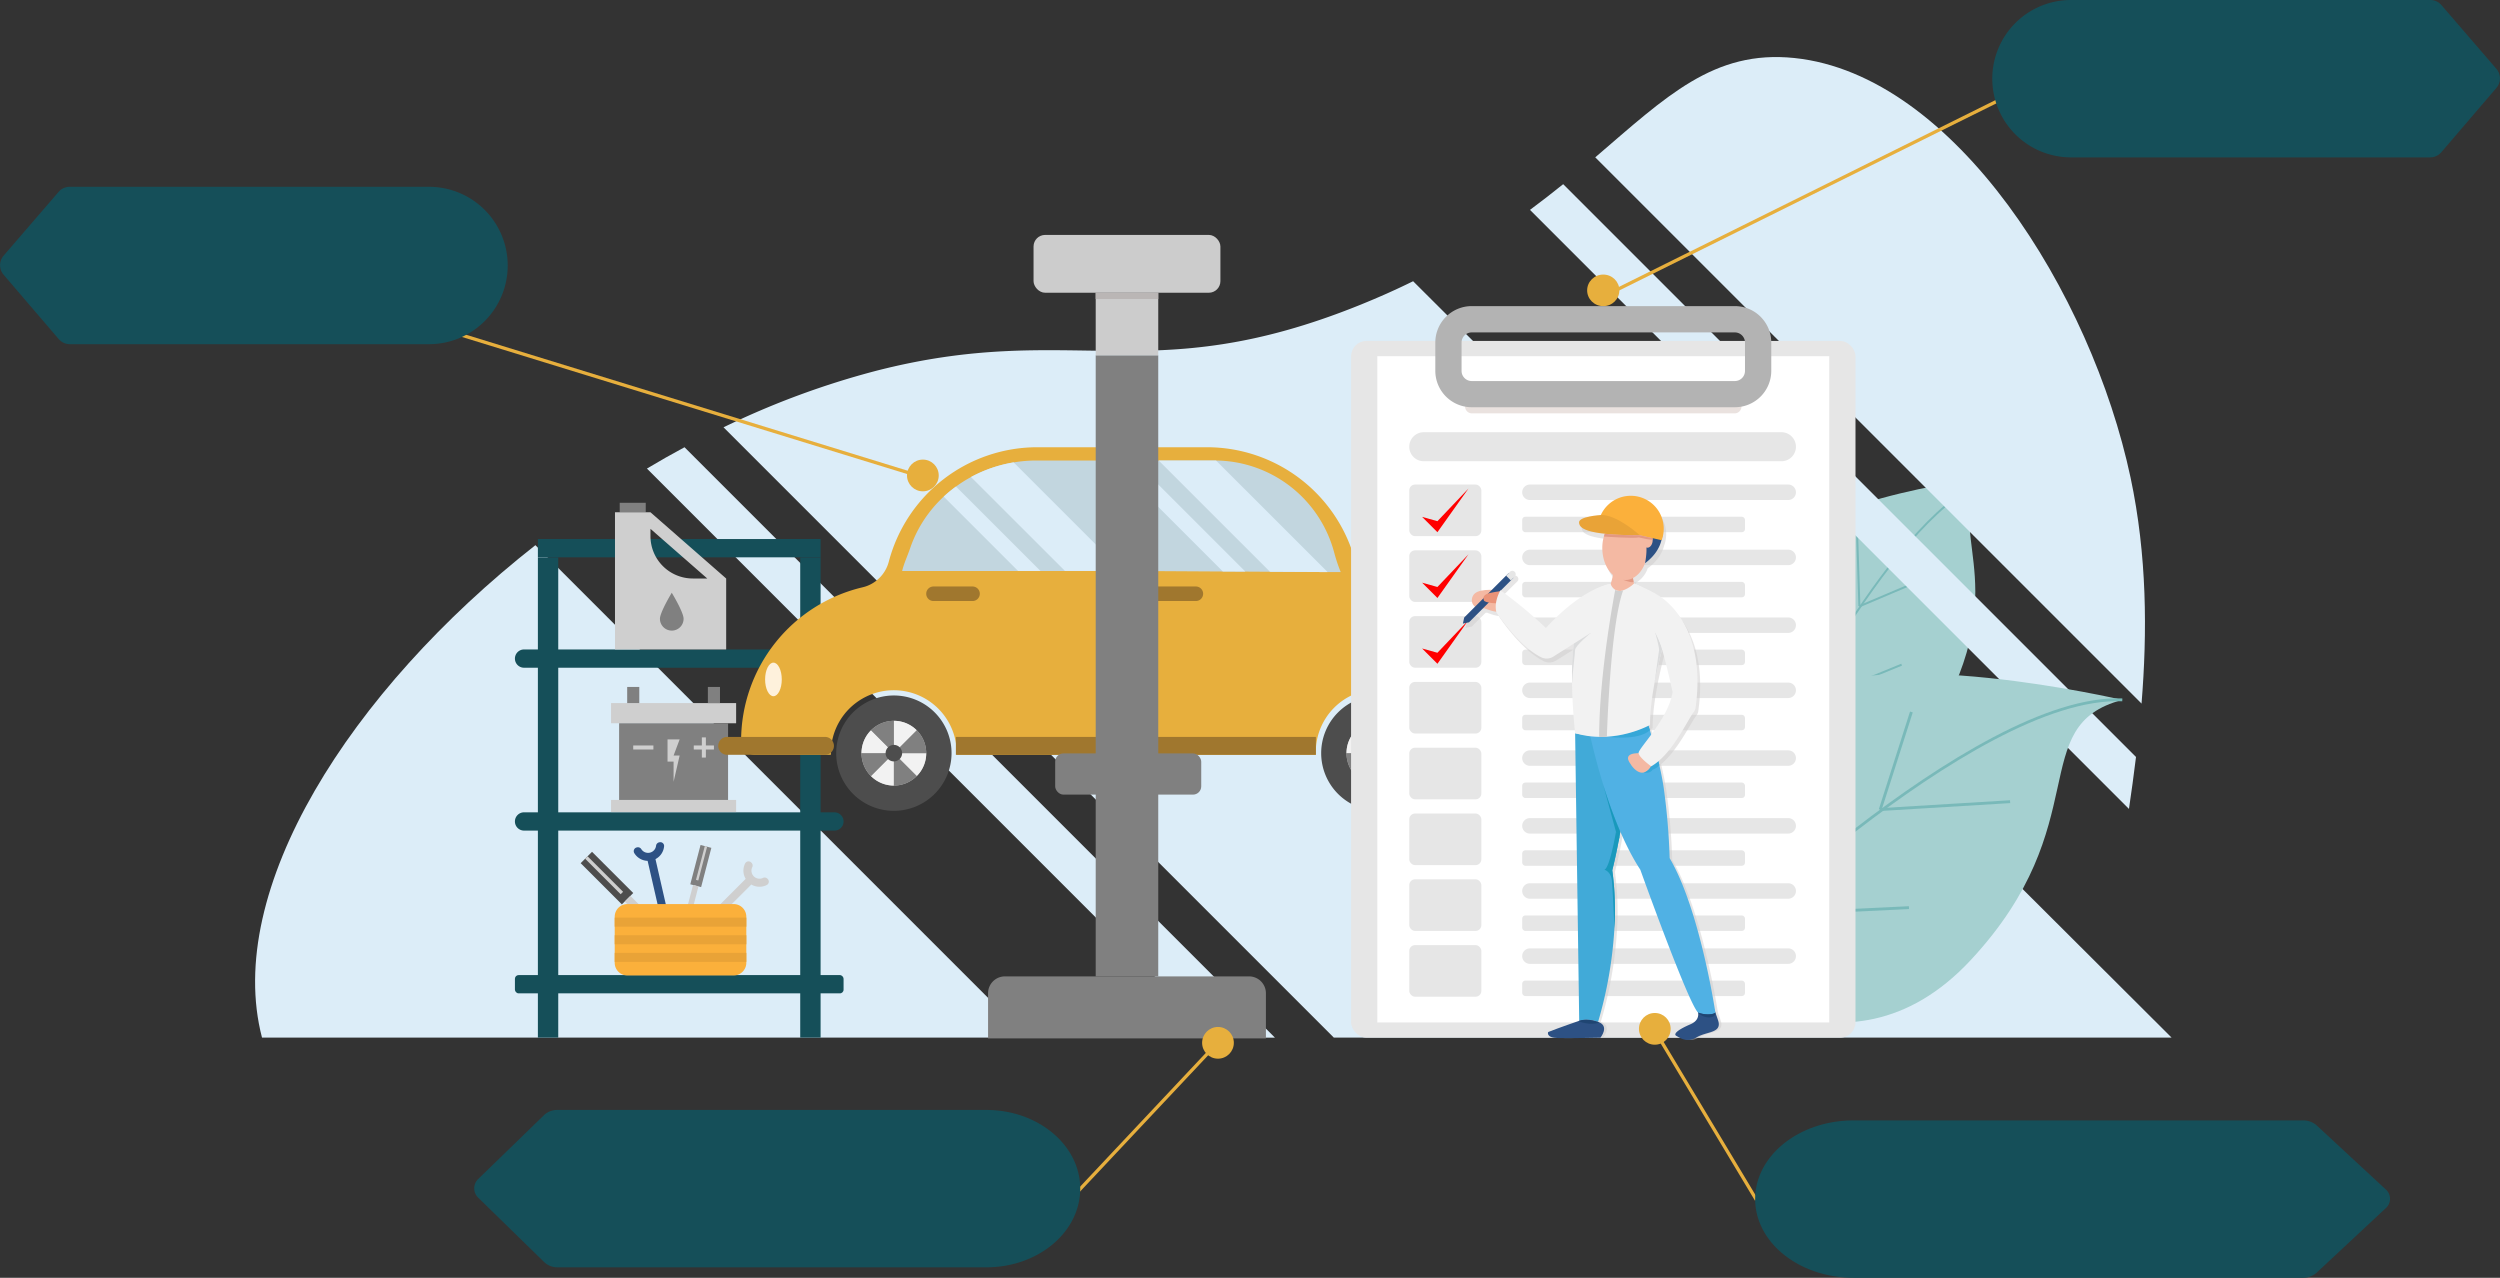<svg xmlns="http://www.w3.org/2000/svg" viewBox="0 0 1498.92 766.11"><rect x="0" y="0" width="1498.92" height="766.11" fill="#333333" stroke="none"/><defs><style>.cls-1{fill:#a5d0d0;}.cls-2{fill:#79b9b9;}.cls-3{fill:#dcedf8;}.cls-4{fill:#154f59;}.cls-5{fill:gray;}.cls-6{fill:#cfcfcf;}.cls-7{fill:#4d4d4d;}.cls-8{fill:#2d5184;}.cls-9{fill:#fbb03b;}.cls-10{fill:#e9a337;}.cls-11{fill:#e7af3d;}.cls-12{fill:silver;}.cls-13{fill:#f2f2f2;}.cls-14{fill:#a0772e;}.cls-15{fill:#c2d6df;}.cls-16{fill:#fef1dc;}.cls-17{fill:none;stroke:#e7af3d;stroke-miterlimit:10;stroke-width:2px;}.cls-18{fill:#e6e6e6;}.cls-19{fill:#fff;}.cls-20{fill:red;}.cls-21{fill:#eae2df;}.cls-22{fill:#b3b3b3;}.cls-23{fill:#ccc;}.cls-24{fill:#bab6b5;}.cls-25{fill:#cecccc;opacity:0.5;}.cls-26{fill:#41aad8;}.cls-27{fill:#50b1e4;}.cls-28{fill:#f4b9a3;}.cls-29{fill:#36a7d8;}.cls-30{fill:#dbdcdd;}.cls-31{fill:#ea9378;}.cls-32{fill:#1999bc;}.cls-33{fill:#1f4572;}.cls-34{fill:#e29983;}</style></defs><g id="Capa_2" data-name="Capa 2"><g id="WEB"><g id="CARRO"><path class="cls-1" d="M1064.41,451.82s76.38,31,107.68-41.14-11.62-100.94,23.69-125c0,0-107.36,11.93-130,45.52S1021.27,401.92,1064.41,451.82Z"/><path class="cls-2" d="M1065,452.08c.7-1.47,71.16-147.44,131-165.82l-.35-1.16c-60.34,18.54-131,165-131.74,166.46Z"/><rect class="cls-2" x="1077.61" y="369.4" width="1.21" height="53.96" transform="translate(-13.25 38.1) rotate(-2.01)"/><rect class="cls-2" x="1076.72" y="410.28" width="65.88" height="1.21" transform="translate(-72.97 450.23) rotate(-22.22)"/><rect class="cls-2" x="1113.52" y="320.19" width="1.21" height="43.32" transform="translate(-10.11 34.88) rotate(-1.79)"/><rect class="cls-2" x="1112.6" y="352.15" width="55.05" height="1.21" transform="translate(-47.23 473.16) rotate(-22.98)"/><path class="cls-3" d="M1276.45,485,917.33,125.84c7-5.2,13.63-10.36,19.9-15.42l343.45,343.44C1279.38,464.56,1277.94,474.94,1276.45,485Z"/><path class="cls-3" d="M321,326.87,616.25,622.11H157.09C134.06,533.78,209.64,414.38,321,326.87Z"/><path class="cls-3" d="M410.41,268.15l354,354H729.05L387.88,280.94Q399,274.27,410.41,268.15Z"/><path class="cls-3" d="M799.71,622.11,433.8,256.2a497.57,497.57,0,0,1,90.79-33.69c118.58-30.69,163.9,11.6,290.77-39.66q17-6.87,31.9-14.24h0L1302,622.1Z"/><path class="cls-3" d="M1284,421.85,956.46,94.33c42.58-36.46,71-64.56,119.37-59.55,96.18,10,178.11,141.09,201.58,251.54C1287.34,333.06,1287.46,379.28,1284,421.85Z"/><path class="cls-1" d="M1017.93,579.7s87.52,77.69,163.59-4,32.29-140.59,90.94-156.06c0,0-149.32-34.91-195.47-.67S983.85,492.47,1017.93,579.7Z"/><path class="cls-2" d="M1018.54,580.31c1.64-1.64,165.1-163.59,253.89-159.83l.07-1.72C1183,415,1019,577.45,1017.32,579.09Z"/><rect class="cls-2" x="1024.37" y="511.19" width="76.6" height="1.72" transform="translate(255.03 1371.81) rotate(-72.52)"/><rect class="cls-2" x="1051.12" y="545.5" width="93.52" height="1.72" transform="translate(-24.72 52.77) rotate(-2.72)"/><rect class="cls-2" x="1105.83" y="455.23" width="61.49" height="1.72" transform="translate(356.27 1400) rotate(-72.28)"/><rect class="cls-2" x="1127.13" y="482.14" width="78.15" height="1.72" transform="translate(-27.18 71.71) rotate(-3.48)"/><rect class="cls-4" x="322.5" y="334.21" width="12.21" height="287.9"/><rect class="cls-4" x="479.79" y="334.21" width="12.21" height="287.9"/><path class="cls-4" d="M500.3,400.35H314.21a5.48,5.48,0,0,1-5.48-5.48h0a5.48,5.48,0,0,1,5.48-5.48H500.3a5.49,5.49,0,0,1,5.48,5.48h0A5.48,5.48,0,0,1,500.3,400.35Z"/><rect class="cls-4" x="322.5" y="323.19" width="169.5" height="10.96"/><path class="cls-4" d="M500.3,498H314.21a5.48,5.48,0,0,1-5.48-5.48h0a5.48,5.48,0,0,1,5.48-5.48H500.3a5.49,5.49,0,0,1,5.48,5.48h0A5.48,5.48,0,0,1,500.3,498Z"/><rect class="cls-5" x="371.56" y="301.46" width="15.6" height="5.67"/><path class="cls-6" d="M390,307.14H368.73v82.27h66.66V346.85Zm25.4,39.71A25.4,25.4,0,0,1,390,321.46v-4.39l34.05,29.78Z"/><path class="cls-5" d="M409.86,371a7.09,7.09,0,0,1-14.18,0c0-3.92,7.09-15.61,7.09-15.61S409.86,367.05,409.86,371Z"/><rect class="cls-4" x="308.73" y="584.63" width="197.05" height="10.96" rx="2.2"/><rect class="cls-7" x="359.08" y="509.01" width="9.64" height="34.95" transform="translate(993.5 641.45) rotate(135)"/><rect class="cls-6" x="361.16" y="509.72" width="2.07" height="30.13" transform="translate(-264.99 409.81) rotate(-45)"/><polygon class="cls-6" points="408.38 574.38 412.64 575.23 411.79 570.97 377.96 537.14 374.55 540.55 408.38 574.38"/><rect class="cls-5" x="416.87" y="507.08" width="6.71" height="24.34" transform="translate(695.75 1127.77) rotate(-165.38)"/><rect class="cls-6" x="410.16" y="516.9" width="20.98" height="1.44" transform="translate(-186.4 793.96) rotate(-75.38)"/><polygon class="cls-6" points="407.12 562.84 408.11 565.71 410.37 563.69 418.78 531.45 415.53 530.6 407.12 562.84"/><path class="cls-6" d="M410.78,570l39.67-39.67a9.66,9.66,0,0,0,9.27.3,2.28,2.28,0,0,0,.57-3.63l-.21-.21a2.35,2.35,0,0,0-2.69-.39A4.82,4.82,0,0,1,451,520a2.35,2.35,0,0,0-.39-2.69l-.21-.2a2.27,2.27,0,0,0-3.63.56,9.64,9.64,0,0,0,.31,9.27l-39.68,39.67a9.64,9.64,0,0,0-9.26-.3,2.27,2.27,0,0,0-.57,3.63l.21.21a2.34,2.34,0,0,0,2.69.38,4.82,4.82,0,0,1,6.42,6.42,2.35,2.35,0,0,0,.39,2.69l.2.21a2.28,2.28,0,0,0,3.64-.57A9.62,9.62,0,0,0,410.78,570Z"/><path class="cls-8" d="M405.5,569.78,393,515.09a9.61,9.61,0,0,0,5.17-7.68,2.26,2.26,0,0,0-2.77-2.41l-.29.06a2.36,2.36,0,0,0-1.76,2.07,4.82,4.82,0,0,1-8.84,2,2.37,2.37,0,0,0-2.49-1.1l-.28.07a2.28,2.28,0,0,0-1.45,3.38,9.64,9.64,0,0,0,8,4.66l12.54,54.69a9.64,9.64,0,0,0-5.18,7.68A2.28,2.28,0,0,0,398.4,581l.28-.06a2.35,2.35,0,0,0,1.76-2.07,4.82,4.82,0,0,1,8.85-2,2.34,2.34,0,0,0,2.48,1.1l.29-.07a2.28,2.28,0,0,0,1.45-3.38A9.65,9.65,0,0,0,405.5,569.78Z"/><path class="cls-9" d="M447.47,549.66v27.59a7.62,7.62,0,0,1-7.62,7.61H376.16a7.61,7.61,0,0,1-7.6-7.61V549.66a7.6,7.6,0,0,1,7.6-7.61h63.69A7.61,7.61,0,0,1,447.47,549.66Z"/><rect class="cls-10" x="368.56" y="550.18" width="78.91" height="5.43"/><rect class="cls-10" x="368.56" y="560.74" width="78.91" height="5.43"/><rect class="cls-10" x="368.56" y="571.3" width="78.91" height="5.43"/><rect class="cls-6" x="366.36" y="421.55" width="75" height="12.1"/><rect class="cls-6" x="366.36" y="479.62" width="75" height="7.26"/><rect class="cls-5" x="371.2" y="433.65" width="65.33" height="45.97"/><rect class="cls-5" x="376.04" y="411.87" width="7.26" height="9.68"/><rect class="cls-5" x="424.42" y="411.87" width="7.26" height="9.68"/><polygon class="cls-6" points="428.05 446.96 423.21 446.96 423.21 442.12 420.8 442.12 420.8 446.96 415.96 446.96 415.96 449.38 420.8 449.38 420.8 454.21 423.21 454.21 423.21 449.38 428.05 449.38 428.05 446.96"/><rect class="cls-6" x="379.66" y="446.96" width="12.1" height="2.42"/><polygon class="cls-6" points="400.23 443.33 407.49 443.33 403.86 453 407.49 453 403.86 468.73 403.86 456.63 400.23 456.63 400.23 443.33"/><path class="cls-11" d="M935.8,424.55V435.8A16.78,16.78,0,0,1,919,452.57H864.36c0-.33,0-.65,0-1a37.73,37.73,0,1,0-75.45,0c0,.34,0,.66,0,1H573.63a8.11,8.11,0,0,0,0-1,37.73,37.73,0,1,0-75.46,0,8.11,8.11,0,0,0,0,1H452.72a8.35,8.35,0,0,1-8.37-8.38,94.6,94.6,0,0,1,72.85-92.07,20.67,20.67,0,0,0,4.88-1.81,21.33,21.33,0,0,0,10.83-13.61,92.11,92.11,0,0,1,89-68.55h101.7a92.06,92.06,0,0,1,89.06,68.72A16.87,16.87,0,0,0,829,349.57h31.85A75,75,0,0,1,935.8,424.55Z"/><path class="cls-7" d="M535.94,486.15a34.58,34.58,0,1,1,34.58-34.58A34.62,34.62,0,0,1,535.94,486.15Z"/><path class="cls-12" d="M535.94,471a19.4,19.4,0,1,1,19.39-19.4A19.42,19.42,0,0,1,535.94,471Z"/><path class="cls-13" d="M522.23,437.85l13.71,13.73h-19.4A19.29,19.29,0,0,1,522.23,437.85Z"/><path class="cls-13" d="M535.94,451.58V471a19.35,19.35,0,0,1-13.71-5.67Z"/><path class="cls-13" d="M535.94,451.58h19.4a19.25,19.25,0,0,1-5.69,13.71Z"/><path class="cls-13" d="M549.65,437.85l-13.71,13.73V432.17A19.32,19.32,0,0,1,549.65,437.85Z"/><path class="cls-5" d="M535.94,432.17v19.41l-13.71-13.73A19.32,19.32,0,0,1,535.94,432.17Z"/><path class="cls-5" d="M535.94,451.58l-13.71,13.71a19.25,19.25,0,0,1-5.69-13.71Z"/><path class="cls-5" d="M535.94,451.58l13.71,13.71A19.35,19.35,0,0,1,535.94,471Z"/><path class="cls-5" d="M555.34,451.58h-19.4l13.71-13.73A19.29,19.29,0,0,1,555.34,451.58Z"/><path class="cls-7" d="M535.94,456.52a4.95,4.95,0,1,1,4.95-4.95A5,5,0,0,1,535.94,456.52Z"/><path class="cls-7" d="M826.72,486.15a34.58,34.58,0,1,1,34.58-34.58A34.61,34.61,0,0,1,826.72,486.15Z"/><path class="cls-12" d="M826.72,471a19.4,19.4,0,1,1,19.4-19.4A19.42,19.42,0,0,1,826.72,471Z"/><path class="cls-13" d="M813,437.85l13.71,13.73H807.32A19.26,19.26,0,0,1,813,437.85Z"/><path class="cls-13" d="M826.73,451.58V471A19.35,19.35,0,0,1,813,465.29Z"/><path class="cls-13" d="M826.73,451.58h19.4a19.25,19.25,0,0,1-5.69,13.71Z"/><path class="cls-13" d="M840.44,437.85l-13.71,13.73V432.17A19.35,19.35,0,0,1,840.44,437.85Z"/><path class="cls-5" d="M826.73,432.17v19.41L813,437.85A19.32,19.32,0,0,1,826.73,432.17Z"/><path class="cls-5" d="M826.73,451.58,813,465.29a19.22,19.22,0,0,1-5.7-13.71Z"/><path class="cls-5" d="M826.73,451.58l13.71,13.71A19.38,19.38,0,0,1,826.73,471Z"/><path class="cls-5" d="M846.13,451.58h-19.4l13.71-13.73A19.29,19.29,0,0,1,846.13,451.58Z"/><path class="cls-7" d="M826.72,456.52a5,5,0,1,1,5-4.95A5,5,0,0,1,826.72,456.52Z"/><rect class="cls-14" x="573.12" y="441.83" width="215.85" height="10.74"/><path class="cls-14" d="M937.76,452.57H879.11a5.38,5.38,0,0,1-5.37-5.37h0a5.37,5.37,0,0,1,5.37-5.37h58.65a5.36,5.36,0,0,1,5.37,5.37h0A5.37,5.37,0,0,1,937.76,452.57Z"/><path class="cls-14" d="M494.64,452.57H436a5.37,5.37,0,0,1-5.37-5.37h0a5.36,5.36,0,0,1,5.37-5.37h58.65A5.37,5.37,0,0,1,500,447.2h0A5.38,5.38,0,0,1,494.64,452.57Z"/><path class="cls-15" d="M664.54,276.1v66.26H540.9c1.06-4.57,3.14-8.79,4.82-13.75a75.33,75.33,0,0,1,20.1-30.85,76.18,76.18,0,0,1,7.37-6.05,78,78,0,0,1,9-5.68,83,83,0,0,1,39.27-9.93Z"/><path class="cls-15" d="M803.85,343,796,343l-34.57-.19-14.75-.09-13.47-.06-43.9-.26V276.1h38.91c.31,0,.61,0,.92,0A74.26,74.26,0,0,1,800,331.52,100.12,100.12,0,0,0,803.85,343Z"/><path class="cls-14" d="M583.1,360.36H559.69a4.36,4.36,0,0,1-4.36-4.36h0a4.36,4.36,0,0,1,4.36-4.36H583.1a4.36,4.36,0,0,1,4.36,4.36h0A4.36,4.36,0,0,1,583.1,360.36Z"/><path class="cls-14" d="M717,360.36H693.62a4.36,4.36,0,0,1-4.36-4.36h0a4.36,4.36,0,0,1,4.36-4.36H717a4.36,4.36,0,0,1,4.36,4.36h0A4.36,4.36,0,0,1,717,360.36Z"/><ellipse class="cls-9" cx="912.94" cy="411.96" rx="15.91" ry="22.22"/><path class="cls-16" d="M468.73,407.37c0,5.56-2.25,10.07-5,10.07s-5-4.51-5-10.07,2.25-10.07,5-10.07S468.73,401.81,468.73,407.37Z"/><path class="cls-3" d="M664.54,334v8.33h-26L582.16,286a81.46,81.46,0,0,1,25.59-8.78Z"/><path class="cls-3" d="M623.84,342.36h-13.4l-44.62-44.6a76.18,76.18,0,0,1,7.37-6.05Z"/><path class="cls-3" d="M796,343l-34.57-.19L694.71,276.1h33.46c.31,0,.61,0,.92,0Z"/><polygon class="cls-3" points="746.63 342.68 733.16 342.62 689.26 298.72 689.26 285.3 746.63 342.68"/><line class="cls-17" x1="1200.65" y1="59.03" x2="966.4" y2="175.23"/><ellipse class="cls-11" cx="961.26" cy="174.09" rx="9.66" ry="9.47"/><rect class="cls-18" x="810.06" y="204.42" width="302.44" height="417.74" rx="9.21"/><rect class="cls-19" x="761.54" y="277.82" width="399.47" height="270.95" transform="translate(1374.57 -547.98) rotate(90)"/><rect class="cls-18" x="844.95" y="290.52" width="43.22" height="30.94" rx="3.46"/><polygon class="cls-20" points="852.64 309.9 861.83 319.1 880.47 292.88 861.83 312.49 852.64 309.9"/><rect class="cls-18" x="844.95" y="329.97" width="43.22" height="30.94" rx="3.46"/><polygon class="cls-20" points="852.64 349.35 861.83 358.54 880.47 332.33 861.83 351.94 852.64 349.35"/><rect class="cls-18" x="844.95" y="369.41" width="43.22" height="30.94" rx="3.46"/><polygon class="cls-20" points="852.64 388.8 861.83 397.99 880.47 371.78 861.83 391.38 852.64 388.8"/><rect class="cls-18" x="844.95" y="408.86" width="43.22" height="30.94" rx="3.46"/><rect class="cls-18" x="844.95" y="448.31" width="43.22" height="30.94" rx="3.46"/><rect class="cls-18" x="844.95" y="487.76" width="43.22" height="30.94" rx="3.46"/><rect class="cls-18" x="844.95" y="527.21" width="43.22" height="30.94" rx="3.46"/><rect class="cls-18" x="844.95" y="566.66" width="43.22" height="30.94" rx="3.46"/><path class="cls-18" d="M1072.15,299.79H917.3a4.63,4.63,0,0,1-4.64-4.63h0a4.64,4.64,0,0,1,4.64-4.64h154.85a4.64,4.64,0,0,1,4.64,4.64h0A4.63,4.63,0,0,1,1072.15,299.79Z"/><rect class="cls-18" x="912.66" y="309.82" width="133.58" height="9.28" rx="1.86"/><path class="cls-18" d="M1072.15,338.85H917.3a4.64,4.64,0,0,1-4.64-4.64h0a4.64,4.64,0,0,1,4.64-4.64h154.85a4.64,4.64,0,0,1,4.64,4.64h0A4.64,4.64,0,0,1,1072.15,338.85Z"/><rect class="cls-18" x="912.66" y="348.87" width="133.58" height="9.28" rx="1.86"/><path class="cls-18" d="M1072.15,379.48H917.3a4.64,4.64,0,0,1-4.64-4.64h0a4.64,4.64,0,0,1,4.64-4.64h154.85a4.64,4.64,0,0,1,4.64,4.64h0A4.64,4.64,0,0,1,1072.15,379.48Z"/><rect class="cls-18" x="912.66" y="389.5" width="133.58" height="9.28" rx="1.86"/><path class="cls-18" d="M1072.15,418.53H917.3a4.64,4.64,0,0,1-4.64-4.64h0a4.63,4.63,0,0,1,4.64-4.63h154.85a4.63,4.63,0,0,1,4.64,4.63h0A4.64,4.64,0,0,1,1072.15,418.53Z"/><rect class="cls-18" x="912.66" y="428.56" width="133.58" height="9.28" rx="1.86"/><path class="cls-18" d="M1072.15,459.16H917.3a4.64,4.64,0,0,1-4.64-4.64h0a4.63,4.63,0,0,1,4.64-4.63h154.85a4.63,4.63,0,0,1,4.64,4.63h0A4.64,4.64,0,0,1,1072.15,459.16Z"/><rect class="cls-18" x="912.66" y="469.19" width="133.58" height="9.28" rx="1.86"/><path class="cls-18" d="M1072.15,499.79H917.3a4.64,4.64,0,0,1-4.64-4.64h0a4.64,4.64,0,0,1,4.64-4.64h154.85a4.64,4.64,0,0,1,4.64,4.64h0A4.64,4.64,0,0,1,1072.15,499.79Z"/><rect class="cls-18" x="912.66" y="509.81" width="133.58" height="9.28" rx="1.86"/><path class="cls-18" d="M1072.15,538.85H917.3a4.64,4.64,0,0,1-4.64-4.64h0a4.64,4.64,0,0,1,4.64-4.64h154.85a4.64,4.64,0,0,1,4.64,4.64h0A4.64,4.64,0,0,1,1072.15,538.85Z"/><rect class="cls-18" x="912.66" y="548.87" width="133.58" height="9.28" rx="1.86"/><path class="cls-18" d="M1072.15,577.9H917.3a4.64,4.64,0,0,1-4.64-4.64h0a4.64,4.64,0,0,1,4.64-4.64h154.85a4.64,4.64,0,0,1,4.64,4.64h0A4.64,4.64,0,0,1,1072.15,577.9Z"/><rect class="cls-18" x="912.66" y="587.92" width="133.58" height="9.28" rx="1.86"/><path class="cls-18" d="M1068.09,276.54H853.65a8.69,8.69,0,0,1-8.7-8.7h0a8.7,8.7,0,0,1,8.7-8.7h214.44a8.71,8.71,0,0,1,8.7,8.7h0A8.7,8.7,0,0,1,1068.09,276.54Z"/><path class="cls-21" d="M878.41,237.59h165.73a0,0,0,0,1,0,0v6.13a4.12,4.12,0,0,1-4.12,4.12H882.53a4.12,4.12,0,0,1-4.12-4.12v-6.13a0,0,0,0,1,0,0Z"/><path class="cls-22" d="M1040.16,244.17H882.39a21.85,21.85,0,0,1-21.82-21.82v-17a21.85,21.85,0,0,1,21.82-21.82h157.77A21.85,21.85,0,0,1,1062,205.39v17A21.85,21.85,0,0,1,1040.16,244.17ZM882.39,199.31a6.09,6.09,0,0,0-6.08,6.08v17a6.08,6.08,0,0,0,6.08,6.07h157.77a6.08,6.08,0,0,0,6.08-6.07v-17a6.09,6.09,0,0,0-6.08-6.08Z"/><line class="cls-17" x1="1053.09" y1="719.37" x2="992.22" y2="617.92"/><circle class="cls-11" cx="992.17" cy="616.86" r="9.51"/><rect class="cls-5" x="632.65" y="451.72" width="87.57" height="24.71" rx="4.96"/><path class="cls-5" d="M602.52,585.41H748.88A10.12,10.12,0,0,1,759,595.53v27.08a0,0,0,0,1,0,0H592.41a0,0,0,0,1,0,0V595.53A10.12,10.12,0,0,1,602.52,585.41Z"/><rect class="cls-5" x="656.95" y="213.03" width="37.5" height="372.39"/><rect class="cls-23" x="619.68" y="140.85" width="112.04" height="34.67" rx="6.95"/><rect class="cls-23" x="656.95" y="175.52" width="37.5" height="37.51"/><rect class="cls-24" x="656.95" y="175.52" width="37.5" height="3.77"/><line class="cls-17" x1="608.54" y1="754.49" x2="729.77" y2="625.51"/><circle class="cls-11" cx="730.26" cy="625.24" r="9.51"/><path class="cls-25" d="M1031.93,612.79c-.25-1.11-1.61-4.71-1.89-5.55h0s-9.18-60.9-27.41-91.59a382.93,382.93,0,0,0-3.45-40.92c-.64-4.62-1.63-9.56-2.73-14.3h0l0-.14c-.16-.69-.33-1.37-.49-2.05l0-.11h0c10.25-8.56,17.66-24.69,21.19-29.19a5.3,5.3,0,0,0,1.08-2.53c6.18-44-14.58-61.33-20.74-65.59-4.62-3.2-11.86-6.33-14.81-7.54-.62-.27-1-.44-1.23-.5l-.09,0h0a6.64,6.64,0,0,1-.3-1h0l-.35-2.22v-.08a15.9,15.9,0,0,0,7.2-8.73h0c6-4.45,8.76-9.31,9.87-13.71h0a14.59,14.59,0,0,0,.73-2.38l0-.08a19.53,19.53,0,0,0-14.85-23.4,19.8,19.8,0,0,0-22.35,10.93h0s-13.35.81-13,4.49c.2,2.12,1.51,5.14,15.43,6.62v0c-.19.52-.36,1.07-.51,1.61h0a24.38,24.38,0,0,0-.94,7.26c.12,6.53,2.64,12.22,6.36,15.51a28.94,28.94,0,0,1-1.38,5.31h0l-.09,0c-1.28.16-16.75,2.6-38.7,26.15a272.82,272.82,0,0,0-27-22.22l6-6,1.59-1.57.7-.7a2,2,0,0,0,0-2.84,2,2,0,0,0-2.87,0l-.71.69-1.59,1.58-8.5,8.41c-3.7-.08-8.37.29-10.47,2.36a5,5,0,0,0,.39,7.61l-6.51,6.45-.79,3.63,3.67-.79,8.34-8.26c.29,0,.57,0,.87-.08a30.26,30.26,0,0,0,7.14,2.07,3,3,0,0,0,.07.32s13,19.92,26.87,26.75a7.53,7.53,0,0,0,7.31-.45l12.28-7.7a163.27,163.27,0,0,0-1.12,24c.28,15.4,1.85,29.15,1.85,29.15h0l.65,46,1.79,124.63h0l-.41.14h0c-2.15.73-13,4.45-18.21,6.53,0,0-1.56,3.44,6.07,3.58s25.27-.22,25.27-.22,5.81-7-1.4-9.4a25.45,25.45,0,0,0-4.43-1.06,25.45,25.45,0,0,1,4.43,1.06,243.88,243.88,0,0,0,9.78-55.38,175.4,175.4,0,0,0-1.27-34.54s2-7.75,3.78-17.11l0,.13,1-5.86h0s0-.08,0-.13a148.66,148.66,0,0,0,12,22.62s28.51,78.71,34.59,84.73h0l0,0c.35,2.38-.38,5.17-4.61,7-8.62,3.66-10.17,6-8.42,6.88s6.1,4.45,12.11.88S1033.45,619.51,1031.93,612.79ZM1004.38,417c-1.33,8.94-7.56,18.29-12.8,25.33-.29-1-.56-1.84-.79-2.59h0c-.4-1.25-.69-2.16-.85-2.64l.91-.46c0-2.93.17-6,.44-9.09.46-5.09,1.25-10.3,2.16-15.24,1.5-8.22,3.35-15.66,4.65-20.52C1001.07,401.91,1004.38,417,1004.38,417Z"/><path class="cls-8" d="M1013.51,614.14c4.26-1.83,5-4.67,4.61-7.09a11.31,11.31,0,0,0-1.87-4.48h9.82s1.23,1,2.41,4.48c.27.83,1.64,4.5,1.89,5.63,1.52,6.79-7.24,5.74-13.17,9.3s-10.35,0-12.1-.89S1004.9,617.83,1013.51,614.14Z"/><path class="cls-26" d="M970.93,501.92c-1.88,10.58-4.26,19.88-4.26,19.88a178.39,178.39,0,0,1,1.27,34.91,248.74,248.74,0,0,1-9.78,56c-7.2-2.42-11.32-.63-11.32-.63l-1.79-125.95-.65-46.5A76,76,0,0,0,968,440.93l5.23,40.12C973.27,486.91,972.23,494.72,970.93,501.92Z"/><path class="cls-27" d="M988.25,434.74s7,21.31,9.37,38.42a390.74,390.74,0,0,1,3.45,41.35c18.23,31,27.41,92.56,27.41,92.56h0c-.75,1.22-6.38,1.65-10.35,0h-.06c-6.08-6.08-34.59-85.63-34.59-85.63-19.85-30.23-30.35-81.85-30.35-81.85C966.3,438.18,988.25,434.74,988.25,434.74Z"/><path class="cls-28" d="M987.82,328.55c.19,10.46-5.74,19-13.23,19.18s-13.71-8.24-13.9-18.7a24.87,24.87,0,0,1,.94-7.34v0c.16-.54.33-1.09.51-1.62,2.19-6,6.62-10.1,11.78-10.19,5.76-.1,10.79,4.84,12.87,11.9.14.46.26.94.38,1.44A25.6,25.6,0,0,1,987.82,328.55Z"/><path class="cls-8" d="M985.37,319.21s-13.68-.51-15.54-.78c-2.74-.38-16.41-12.13,1.27-16.08,4.33-1,14-4.05,20.23,6.32,0,0,.31.89,1.93,1a3,3,0,0,1,2.8,2.29c1.11,5,2.89,16.28-9.77,25.75C986.29,337.73,988.82,326.73,985.37,319.21Z"/><path class="cls-29" d="M963.43,441.71s18.8,2.7,25.8-3.88l-1-3.09S974.77,441.71,963.43,441.71Z"/><path class="cls-28" d="M990.87,324.38c-.21,2.35-1.68,4.14-3.28,4s-2.74-2.16-2.53-4.5,1.67-4.14,3.28-4S991.08,322,990.87,324.38Z"/><path class="cls-28" d="M967.1,344.42s-.89,5.89-2.52,7.52-1.05,8.93-1.05,8.93l16.1.47.11-11.48a14.49,14.49,0,0,1-.62-6.33C979.53,339.49,967.1,344.42,967.1,344.42Z"/><path class="cls-13" d="M998.2,383.44s-.58,1.95-1.47,5.21c-1.3,4.89-3.27,12.75-4.84,21.45-.91,5-1.69,10.26-2.16,15.41-.27,3.12-.44,6.22-.44,9.18a66.84,66.84,0,0,1-25.86,7c-1.51.1-3,.14-4.64.1a52.31,52.31,0,0,1-14.41-2.22s-1.57-13.9-1.84-29.45c-.17-10.43.24-21.61,2.08-29.85.28-1.23.58-2.39.93-3.47,0,0,2.32-23.57,20.12-26.77a6.65,6.65,0,0,0,2.77,3.59,5.8,5.8,0,0,0,4.75.31v0a18.57,18.57,0,0,0,6.53-4.07S1006.13,359.2,998.2,383.44Z"/><path class="cls-28" d="M899.65,354.05s-11.9-1.76-15.64,2c-3.12,3.13-1.76,9.84,6,8.65,0,0,7.28,3.16,9.69,1.79S902.9,355.73,899.65,354.05Z"/><path class="cls-28" d="M985.27,451.71s-12.18-1.48-8.49,5.07,9.65,10.06,14,1.18C990.82,458,991.8,451.43,985.27,451.71Z"/><path class="cls-8" d="M928.22,618.78c5.81-2.34,18.62-6.74,18.62-6.74s4.12-1.8,11.32.64,1.4,9.5,1.4,9.5-17.64.36-25.27.22S928.22,618.78,928.22,618.78Z"/><polygon class="cls-8" points="907.45 346.43 880.77 373.11 877.1 373.9 877.89 370.23 904.58 343.55 907.45 346.43"/><path class="cls-18" d="M908.16,345.72l-2.3,2.3L903,345.14l2.29-2.29a2,2,0,0,1,2.88,0h0A2,2,0,0,1,908.16,345.72Z"/><path class="cls-30" d="M954,379.32s-9.62,7.79-9.62,10.41c0,1.81-1.33,11.64-1.86,20.41-.17-10.43.24-21.61,2.08-29.85Z"/><path class="cls-31" d="M899.6,354.44s-6,.75-8.1,1.67c-2.57,1.13-2.21,2.92-1.77,3.94.56,1.31,7.49,2.08,9.87,1.43S902.53,355.44,899.6,354.44Z"/><path class="cls-13" d="M965.67,350.06s-15.86,1.58-38.8,26.44a272.54,272.54,0,0,0-27.22-22.59s-4.14,6.7-2.46,13.19c0,0,13,20.13,26.87,27a7.48,7.48,0,0,0,7.32-.45L954,379.32Z"/><path class="cls-9" d="M997,321.39l0,.09a17.53,17.53,0,0,1-.73,2.4l-.27-.05-37.89-8.64a18,18,0,0,1,.41-2.58,19.74,19.74,0,0,1,38.5,8.78Z"/><path class="cls-10" d="M959.75,308.79s-13.36.82-13,4.54c.26,2.93,2.59,7.57,36.46,7.6C983.19,320.93,969.45,308.37,959.75,308.79Z"/><path class="cls-6" d="M973.19,354c-7.64,21-9.66,84.63-9.76,87.76-1.5.1-3,.14-4.63.1,0-38.85,9.64-88.17,9.64-88.17A5.8,5.8,0,0,0,973.19,354Z"/><path class="cls-32" d="M970.49,504.64l-9.28-34.15a281.6,281.6,0,0,0,10.27,28.23Z"/><path class="cls-32" d="M966.67,521.8a178.39,178.39,0,0,1,1.27,34.91c-.55-12.91-1.21-26.81-1.59-29.35-.75-4.94-4.46-5.92-4.46-5.92,3.23-.63,7-22.7,7-22.7l2,3.18C969.05,512.5,966.67,521.8,966.67,521.8Z"/><path class="cls-29" d="M985.42,463.28s4,.72,5.45-1.83c0,0,2.93-.88,4-2.74l-.54-2.33s-3.58,3.07-4.36,3.07A7.85,7.85,0,0,1,985.42,463.28Z"/><path class="cls-33" d="M1024.73,610a8.86,8.86,0,0,1-6.63-2.9,16,16,0,0,0,5.95,1.09c2.2,0,4-.43,4.41-1.09C1028.46,607.07,1029,610,1024.73,610Z"/><path class="cls-33" d="M946.44,612.18c-.4.16,7.3,3,12.36.89C958.8,613.07,952.12,610,946.44,612.18Z"/><path class="cls-30" d="M991.89,410.1l2.84-20.37c0-2.45-2.26-10.21-2.53-11.17l4.53,10.09C995.43,393.54,993.46,401.4,991.89,410.1Z"/><path class="cls-13" d="M979.74,349.86s10.22,4,16.13,8.17c6.16,4.3,26.92,21.84,20.75,66.28a5.5,5.5,0,0,1-1.08,2.56c-4,5.17-13,25.53-25.55,32.58,0,0-7.17-5.14-7.55-7.88s18-20.43,20.38-36.71c0,0-6.06-28-9.15-33.52C989.34,373.66,979.74,349.86,979.74,349.86Z"/><path class="cls-34" d="M973.19,347.64s5.38,2.1,6.25,1.23l-.35-2.31A9,9,0,0,1,973.19,347.64Z"/><path class="cls-34" d="M990.88,323.49c-.29.27-2,.05-3.71-.29-2.19-.41-4.53-1-4.53-1-2.65.81-21-.51-21-.51v0c.16-.54.33-1.09.51-1.62,5.13.53,12,.87,21.05.89l3.6.82,4,.91Z"/><line class="cls-17" x1="263.6" y1="196.87" x2="558.75" y2="287.75"/><circle class="cls-11" cx="553.32" cy="285.07" r="9.51"/></g><g id="Layer_18" data-name="Layer 18"><path class="cls-4" d="M41.83,206.36h215.4a47.18,47.18,0,0,0,47.18-47.18h0A47.18,47.18,0,0,0,257.23,112H41.81a8.76,8.76,0,0,0-6.64,3l-33,38.28a8.78,8.78,0,0,0,0,11.45l33,38.52A8.79,8.79,0,0,0,41.83,206.36Z"/><path class="cls-4" d="M334.24,759.85H591.36c31.1,0,56.31-21.12,56.31-47.18h0c0-26-25.21-47.18-56.31-47.18H334.22a11.4,11.4,0,0,0-7.93,3l-39.43,38.28a7.74,7.74,0,0,0,0,11.45l39.45,38.52A11.42,11.42,0,0,0,334.24,759.85Z"/><path class="cls-4" d="M1457.1,94.36H1241.69a47.18,47.18,0,0,1-47.18-47.18h0A47.18,47.18,0,0,1,1241.69,0h215.42a8.78,8.78,0,0,1,6.65,3l33,38.28a8.77,8.77,0,0,1,0,11.45l-33,38.53A8.79,8.79,0,0,1,1457.1,94.36Z"/><path class="cls-4" d="M1380.69,766.11H1111.34c-32.58,0-59-21.12-59-47.17h0c0-26.06,26.41-47.18,59-47.18h269.37a12.31,12.31,0,0,1,8.31,3l41.3,38.28a7.49,7.49,0,0,1,0,11.45L1389,763.05A12.25,12.25,0,0,1,1380.69,766.11Z"/></g></g></g></svg>